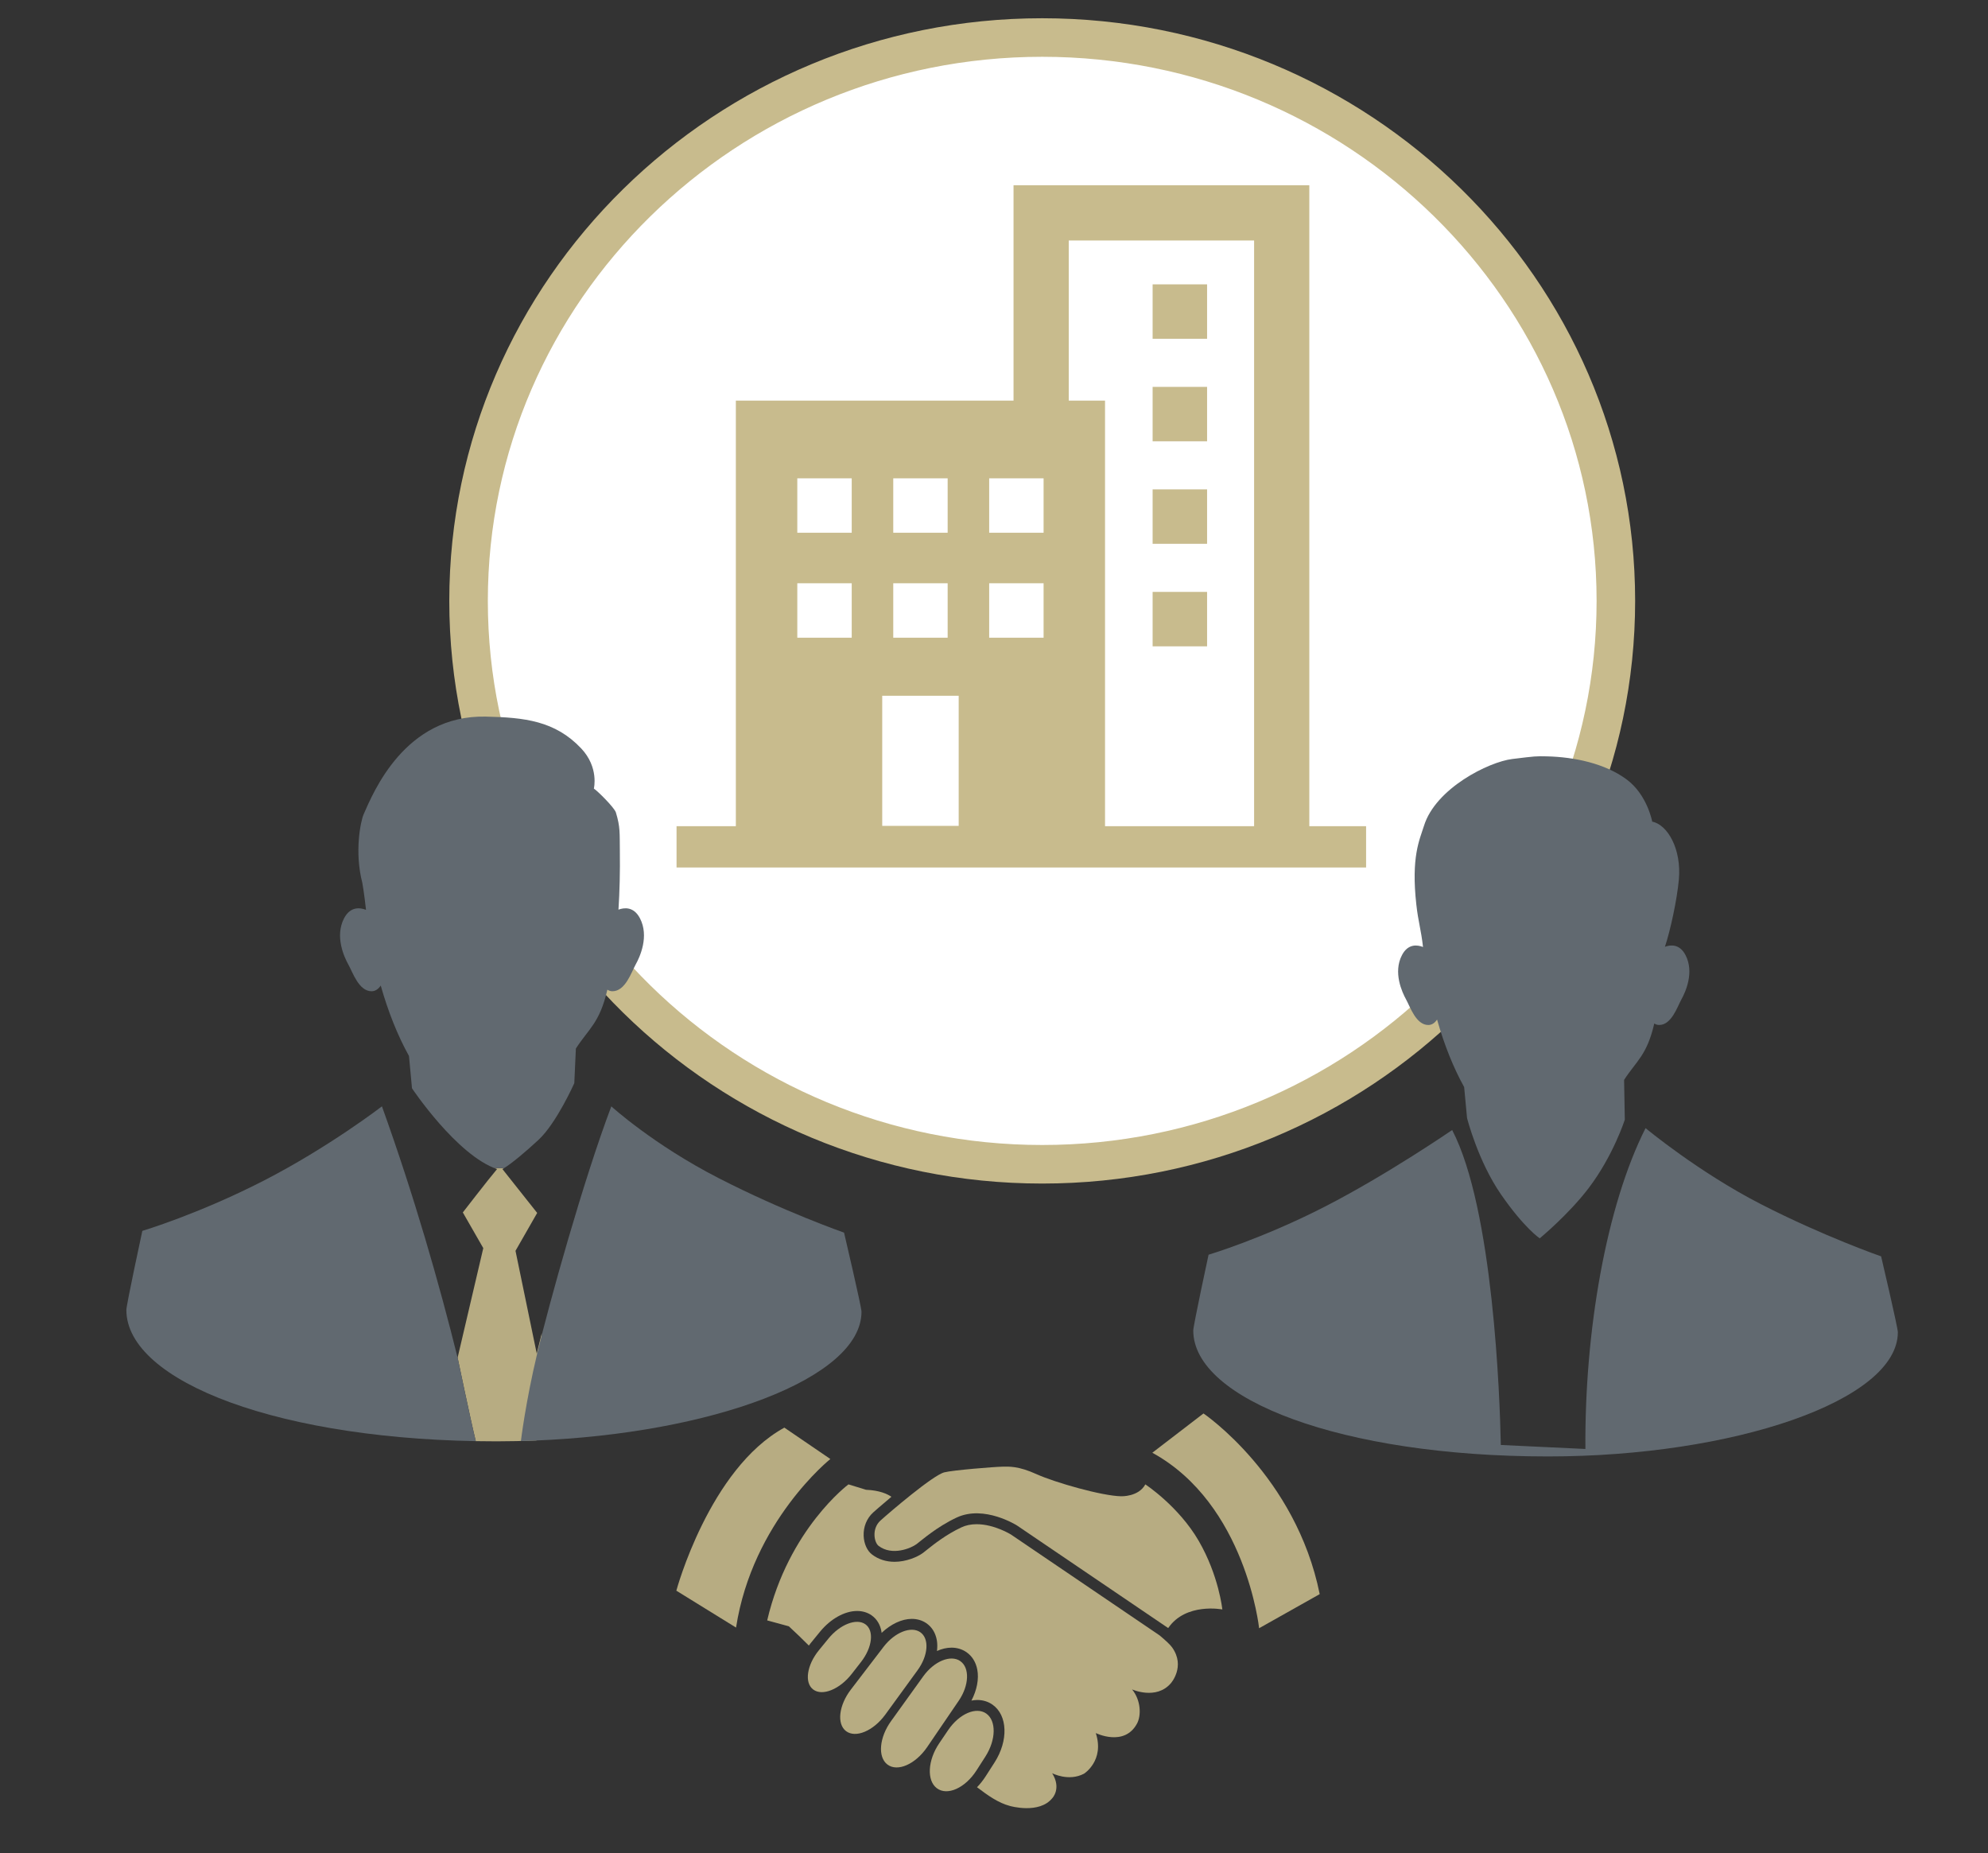<?xml version="1.0" encoding="utf-8"?>
<!-- Generator: Adobe Illustrator 15.0.0, SVG Export Plug-In . SVG Version: 6.00 Build 0)  -->
<!DOCTYPE svg PUBLIC "-//W3C//DTD SVG 1.1//EN" "http://www.w3.org/Graphics/SVG/1.1/DTD/svg11.dtd">
<svg version="1.1" id="レイヤー_1" xmlns="http://www.w3.org/2000/svg" xmlns:xlink="http://www.w3.org/1999/xlink" x="0px"
	 y="0px" width="132.5px" height="123.5px" viewBox="0 0 132.5 123.5" enable-background="new 0 0 132.5 123.5"
	 xml:space="preserve">
<rect x="0" y="0" width="132.5" height="123.5" fill="#333333" stroke="none"/>
<circle fill="#C8BB8D" cx="155.797" cy="38.25" r="7.972"/>
<circle fill="#9E8857" cx="176.593" cy="38.25" r="7.972"/>
<circle fill="#B7AC82" cx="198.083" cy="38.25" r="7.972"/>
<circle fill="#3F3B3A" cx="155.797" cy="62.602" r="7.972"/>
<circle fill="#3E3934" cx="176.593" cy="62.602" r="7.972"/>
<circle fill="#32373C" cx="199.593" cy="62.602" r="7.972"/>
<circle fill="#616970" cx="155.464" cy="90.935" r="7.972"/>
<path fill="#616970" d="M33.807-105.404c0.244,0,0.447-0.141,0.607-0.379c0.492,1.738,1.128,3.334,1.879,4.684l0.2,2.148
	c0,0,0.749,2.979,2.359,5.305s2.685,3.045,2.685,3.045s2.001-1.653,3.399-3.489c1.7-2.234,2.505-4.742,2.505-4.742l-0.048-2.765
	c0.857-1.323,1.581-1.69,2.095-3.909c0.101,0.063,0.214,0.104,0.338,0.104c0.856,0,1.255-1.259,1.543-1.773
	c0.284-0.514,0.913-1.884,0.284-3.083c-0.411-0.784-1.04-0.716-1.427-0.571c0.393-1.192,0.836-3.265,0.965-4.655
	c0.197-2.128-0.786-3.817-1.85-4.031c0,0-0.341-1.873-1.788-2.937c-1.492-1.098-3.594-1.547-5.531-1.592
	c-0.752-0.018-1.573,0.079-2.388,0.183c-0.629-0.175-1.177-0.439-1.375-0.831c0,0-0.167,0.67,0.195,0.977
	c-0.079,0.01-0.159,0.018-0.237,0.025c-0.713-0.174-1.36-0.45-1.578-0.883c0,0-0.153,0.612,0.153,0.931
	c-0.667-0.034-1.247-0.185-1.671-0.541c-0.208-0.177-0.56,1.182,0.395,2.194c0.211,0.223-1.069-0.506-1.462-1.294
	c-0.132-0.266-0.363,0.766-0.224,1.686c0.074,0.5,0.326,0.943,0.481,1.224c-0.442-0.167-0.799-0.393-0.95-0.694
	c0,0-0.49,1.178,0.14,1.85c-0.462,0.837-0.898,2.161-0.529,5.459c0.132,1.181,0.335,1.768,0.465,2.942
	c-0.385-0.151-1.037-0.245-1.459,0.56c-0.626,1.197,0,2.569,0.288,3.081C32.55-106.662,32.949-105.404,33.807-105.404z"/>
<path fill="#616970" d="M65.226-89.355c0,0-4.002-1.395-8.34-3.621c-4.344-2.229-8.008-5.274-8.008-5.274
	c-2.73,5.405-4.235,14.108-4.173,22.26l-5.866-0.28c-0.063-3.261-0.526-16.388-3.379-21.851c0,0-4.489,3.084-8.83,5.313
	c-4.341,2.227-8.072,3.34-8.072,3.34s-1.062,4.918-1.062,5.26c0,4.762,10.265,8.732,24.619,8.732
	c12.827,0,24.275-3.857,24.275-8.619C66.386-84.424,65.226-89.355,65.226-89.355z"/>
<path fill="#616970" d="M113.243-82.727c-0.908-4.332-1.599-7.49-1.72-7.56c-0.115-0.063-2.863-1.104-5.301-1.801
	C101.872-93.33,98.6-95.89,98.6-95.89c0.688-0.846,1.396-2.206,1.959-3.901c0.981-2.726,0.926-6.565,0.395-10.471
	c-0.014-0.017-0.495-1.562-0.495-1.562s2.55,6.687,0.495,12.143c1.771-4.694,2.717-10.991-2.739-18.711
	c-3.29-4.659-6.067-2.29-6.067-2.29s-3.883-1.885-8.439,3.754c-1.76,2.173-2.771,5.396-2.939,6.864
	c-1.324,11.408,3.496,14.48,3.715,14.913c0.07,0.151-2.584,1.762-6.821,3.575c-2.771,1.191-5.683,1.681-5.722,2.189
	c-0.144,1.825-0.578,4.354-1.164,6.993c-0.164,0.718-0.196,1.545,0.787,2.375c3.683,2.701,9.892,4.789,19.529,4.789
	c8.561,0,16.467-1.809,20.417-4.453C112.372-80.256,113.37-81.111,113.243-82.727z M83.154-110.719c0,0-0.327,2.465,0.207,6.068
	c0.746,5.057,2.437,7.231,2.324,7.11C81.584-102.123,83.154-110.719,83.154-110.719z M95.135-86.096
	c-1.713,3.674-3.162,9.262-3.162,9.262s-1.115-3.826-3.266-9.006c-1.402-3.383-1.729-3.561-1.729-3.561
	c2.34,2.049,4.854,1.854,6.439,1.688c1.768-0.183,3.271-1.365,3.271-1.365S95.965-87.863,95.135-86.096z"/>
<path fill="#616970" d="M46.634-99.783L46.634-99.783L46.634-99.783z"/>
<path fill="#616970" d="M79.947-111.61c-3.006-1.827-4.193-2.916-4.193-2.916c-2.092,5.531-3.753,11.424-5.02,16.641l-1.428-6.918
	l1.459-2.551l-2.345-2.954c0.435-0.222,1.446-1.044,2.438-1.97c1.222-1.14,2.406-3.811,2.406-3.811l0.104-2.33
	c0.871-1.338,1.604-1.714,2.119-3.958c0.104,0.069,0.219,0.103,0.346,0.103c0.865,0,1.271-1.268,1.561-1.789
	c0.291-0.521,0.924-1.907,0.289-3.121c-0.414-0.793-1.055-0.724-1.445-0.58c0.08-1.224,0.113-2.536,0.098-3.946
	c-0.078-5.917-3.841-9.32-8.396-9.424c-6.479-0.146-8.895,4.193-8.891,9.79c0.002,1.204,0.073,2.407,0.204,3.596
	c-0.389-0.152-1.049-0.249-1.476,0.565c-0.636,1.214,0,2.599,0.289,3.121c0.29,0.521,0.695,1.793,1.562,1.793
	c0.243,0,0.451-0.144,0.612-0.384c0.5,1.76,1.142,3.374,1.904,4.739l0.202,2.175c0,0,3.007,4.51,5.724,5.436
	c-0.592,0.697-2.307,2.916-2.307,2.916l1.377,2.403l-1.729,7.375c-1.244-5.01-2.909-10.85-5.093-16.916c0,0-0.994,2.167-5.387,4.419
	c-0.238,0.122-1.02,0.371-1.254,0.488c0.241,0.929-0.582,3.503-1.49,4.593c-0.31,0.373-1.179,0.996-1.179,0.996
	s0.174,0.271-0.683,1.799c-1,1.775-1.105,1.863-1.117,1.863c0.03,0.029,1.261,1.295,4.406,3.598
	c2.467,1.808,4.584,3.033,4.584,3.033c3.351,0.594,3.125,1.75,9.833,1.75c5.348,0,10.215-1.604,14.375-2.723
	C77.209-100.791,79.322-109.568,79.947-111.61z"/>
<path fill="#9E8857" d="M23.632-115.721H8.08c-1.268,0-2.306,1.037-2.306,2.306v22.627c0,1.269,1.038,2.308,2.306,2.308h15.553
	c1.269,0,2.307-1.039,2.307-2.308v-22.628C25.939-114.684,24.901-115.721,23.632-115.721z M10.838-91.57
	c-0.76,0-1.375-0.615-1.375-1.375c0-0.761,0.615-1.375,1.375-1.375c0.759,0,1.375,0.614,1.375,1.375
	C12.213-92.186,11.597-91.57,10.838-91.57z M10.838-95.664c-0.76,0-1.375-0.617-1.375-1.377s0.615-1.375,1.375-1.375
	c0.759,0,1.375,0.615,1.375,1.375S11.597-95.664,10.838-95.664z M10.838-99.76c-0.76,0-1.375-0.615-1.375-1.375
	c0-0.76,0.615-1.375,1.375-1.375c0.759,0,1.375,0.615,1.375,1.375C12.213-100.375,11.597-99.76,10.838-99.76z M15.857-91.57
	c-0.759,0-1.376-0.615-1.376-1.375c0-0.761,0.617-1.375,1.376-1.375c0.758,0,1.375,0.614,1.375,1.375
	C17.232-92.186,16.615-91.57,15.857-91.57z M15.857-95.664c-0.759,0-1.376-0.617-1.376-1.377s0.617-1.375,1.376-1.375
	c0.758,0,1.375,0.615,1.375,1.375S16.615-95.664,15.857-95.664z M15.857-99.76c-0.759,0-1.376-0.615-1.376-1.375
	c0-0.76,0.617-1.375,1.376-1.375c0.758,0,1.375,0.615,1.375,1.375C17.232-100.375,16.615-99.76,15.857-99.76z M20.875-91.57
	c-0.76,0-1.375-0.615-1.375-1.375c0-0.761,0.616-1.375,1.375-1.375s1.375,0.614,1.375,1.375C22.25-92.186,21.634-91.57,20.875-91.57
	z M20.875-95.664c-0.76,0-1.375-0.617-1.375-1.377s0.616-1.375,1.375-1.375s1.375,0.615,1.375,1.375S21.634-95.664,20.875-95.664z
	 M20.875-99.76c-0.76,0-1.375-0.615-1.375-1.375c0-0.76,0.616-1.375,1.375-1.375s1.375,0.615,1.375,1.375
	C22.25-100.375,21.634-99.76,20.875-99.76z M23.367-106.234c0,0.619-0.507,1.125-1.125,1.125H9.471
	c-0.619,0-1.125-0.506-1.125-1.125v-5.168c0-0.619,0.506-1.125,1.125-1.125h12.771c0.618,0,1.125,0.506,1.125,1.125V-106.234z"/>
<path fill="#9E8857" d="M130.822-99.313l-3.438-7.668h0.368c0.807,0,1.457-0.651,1.457-1.459c0-0.804-0.65-1.457-1.457-1.457h-9.027
	c-0.461-0.661-1.226-1.095-2.093-1.095c-0.862,0-1.629,0.434-2.09,1.095h-9.026c-0.807,0-1.459,0.652-1.459,1.457
	c0,0.808,0.652,1.459,1.459,1.459h0.44l-3.437,7.668c-0.066,0.148-0.088,0.31-0.07,0.459c0.057,2.449,2.338,3.938,5.148,3.938
	c2.813,0,5.094-1.487,5.147-3.938c0.019-0.149-0.003-0.311-0.067-0.459l-3.439-7.668h5.301c0.172,0.248,0.389,0.465,0.636,0.638
	v14.545c-1.944,0.276-5.258,1.368-5.258,2.717v0.504h6.712h6.714v-0.504c0-1.349-3.313-2.438-5.258-2.717v-14.546
	c0.247-0.172,0.465-0.389,0.638-0.637h5.373l-3.437,7.668c-0.066,0.149-0.089,0.311-0.07,0.465c0.062,2.447,2.341,3.932,5.149,3.932
	c2.813,0,5.093-1.488,5.148-3.938C130.908-99.004,130.891-99.164,130.822-99.313z M104.336-98.943l3.266-7.289l3.27,7.289H104.336z
	 M116.634-109.308c0.479,0,0.871,0.391,0.871,0.869c0,0.48-0.392,0.871-0.871,0.871s-0.868-0.391-0.868-0.871
	C115.766-108.917,116.154-109.308,116.634-109.308z M122.479-98.943l3.27-7.289l3.268,7.289H122.479z"/>
<path fill="#9E8857" d="M72.813-161.601h-0.574h-1.563h-2.188l-0.004-0.001l-0.674-2.073c0-0.004,0-0.005,0-0.005l-0.283-0.868
	l-0.202-0.627l0,0l-0.177-0.545c-0.373-1.146-0.98-1.146-1.354,0l-0.178,0.545l-0.285,0.879l-0.199,0.612l-0.002,0.004l-0.676,2.079
	l0,0h-2.189h-1.566H60.12c-1.205,0-1.393,0.579-0.418,1.287l0.906,0.658l2.596,1.887l0.002,0.001l-0.674,2.074l-0.004,0.008
	l-0.66,2.036c-0.373,1.146,0.119,1.504,1.094,0.796l1.219-0.886l2.285-1.659h0.002l3.037,2.207l0.466,0.338
	c0.975,0.708,1.467,0.35,1.096-0.796l-0.178-0.545l-1.162-3.573l2.547-1.851l0.957-0.695
	C74.204-161.021,74.018-161.601,72.813-161.601z"/>
<path fill="#9E8857" d="M57.624-156.851H57.05h-1.566h-2.188l-0.004-0.001l-0.672-2.073c-0.002-0.004-0.002-0.005-0.004-0.009
	l-0.279-0.864l-0.205-0.627l0,0l-0.176-0.545c-0.373-1.146-0.982-1.146-1.354,0l-0.178,0.545l-0.285,0.879l-0.199,0.612
	l-0.002,0.004l-0.674,2.079h-0.002h-2.189h-1.566h-0.574c-1.205,0-1.393,0.579-0.418,1.287l0.906,0.658l2.596,1.887l0.002,0.001
	l-0.674,2.074l-0.004,0.008l-0.66,2.036c-0.373,1.146,0.119,1.504,1.094,0.796l1.219-0.886l2.285-1.659h0.002l3.037,2.207
	l0.465,0.338c0.975,0.708,1.467,0.35,1.096-0.796l-0.179-0.544l-1.162-3.573l2.547-1.851l0.957-0.695
	C59.017-156.271,58.829-156.851,57.624-156.851z"/>
<path fill="#9E8857" d="M87.848-156.851h-0.574h-1.565H83.52h-0.002l-0.678-2.079v-0.004l-0.197-0.612l-0.287-0.879l-0.178-0.545
	c-0.371-1.146-0.979-1.146-1.354,0l-0.176,0.545h-0.002l-0.203,0.627l-0.279,0.868c0,0,0,0.001-0.002,0.005l-0.676,2.073
	l-0.002,0.001h-2.188h-1.567h-0.574c-1.2,0-1.393,0.579-0.416,1.287l0.955,0.695l2.548,1.851l-1.158,3.573L76.9-148.9
	c-0.373,1.146,0.121,1.504,1.097,0.796l0.463-0.338l3.039-2.207h0.002l2.283,1.659l1.221,0.886c0.974,0.708,1.466,0.35,1.095-0.796
	l-0.662-2.036l-0.002-0.008l-0.674-2.074v-0.001l2.598-1.887l0.906-0.658C89.236-156.271,89.05-156.851,87.848-156.851z"/>
<rect x="230.995" y="-109.741" fill="#FFFFFF" width="62.13" height="46.491"/>
<g>
	<path fill="#79858E" d="M247.268-102.321v8c0,0.531,0.433,0.962,0.963,0.962h8.002C256.232-98.311,252.219-102.321,247.268-102.321
		z"/>
	<path fill="#9E8857" d="M245.352-100.408c-4.994,0-9.031,4.083-8.961,9.092c0.064,4.761,4.073,8.771,8.836,8.838
		c5.01,0.07,9.092-3.971,9.092-8.965h-7.801c-0.641,0-1.164-0.521-1.164-1.163L245.352-100.408L245.352-100.408z"/>
	<rect x="259.162" y="-99.228" fill="#B4AA81" width="26.932" height="3.493"/>
	<rect x="259.162" y="-93.19" fill="#B4AA81" width="26.932" height="3.494"/>
	<rect x="259.162" y="-87.153" fill="#B4AA81" width="11.336" height="3.494"/>
	<g>
		<circle fill="#C8BB8D" cx="273.484" cy="-75.58" r="2.377"/>
		<circle fill="#B7AC82" cx="279.686" cy="-75.58" r="2.377"/>
		<circle fill="#9E8857" cx="286.094" cy="-75.58" r="2.377"/>
	</g>
</g>
<g>
	<path fill="none" d="M237.968-75.241l1.485,2.153l5.167,7.313h10.155l4.305-2.291l0.146,0.199c0.36-0.512,0.814-1.152,0.972-1.365
		c0.159-0.408,1.06-2.32,3.842-2.395c0.553-0.014,0.776-0.05,1.492-0.067c0.952-0.022,1.003-0.05,1.696-0.199
		c0.903-0.193,1.295,0.621,0.76,1.147c-0.529,0.526-1.401,0.57-2.487,0.932c0.75,0.256,1.532,0.607,2.519,0.589
		c1.861-0.036,3.442-1.375,4.17-1.972c1.149-0.948,1.802,0.161,1.802,0.161c-0.959,1.944-4.363,4.855-6.615,4.568
		c-1.174-0.15,6.772,0.177,5.851,0.693h18.406v-41.314l-59.523,0.002v29.032c3.068,1.561,5.422,2.395,5.422,2.395
		S237.768-75.537,237.968-75.241z"/>
	<path fill="#616970" d="M297.107-107.089v-4.595h-33.029v-1.816h-4.229v1.817h-33.045v4.596h2.664v26.833v0.667
		c0.717,0.469,1.543,0.969,2.484,1.453c0.053,0.027,0.104,0.052,0.156,0.079v-29.032l59.521-0.002v41.315h-18.406
		c-0.849,0.473-1.59,1.104-2.207,1.686c0,0-0.01-0.011-0.018-0.021c0,0-2.593,2.371-3.375,2.931h5.453h24.029v-4.595h-2.838v-41.316
		H297.107z"/>
	<polygon fill="#616970" points="247.396,-61.846 254.775,-65.774 244.62,-65.774 	"/>
</g>
<path fill="#616970" d="M271.188-68.53c-0.727,0.598-2.308,1.938-4.168,1.972c-0.986,0.019-1.77-0.333-2.52-0.589
	c1.086-0.362,1.958-0.405,2.488-0.932c0.533-0.526,0.144-1.341-0.762-1.147c-0.692,0.148-0.742,0.176-1.695,0.199
	c-0.715,0.017-0.939,0.053-1.492,0.067c-2.782,0.074-3.682,1.987-3.842,2.395c-0.156,0.213-0.61,0.853-0.973,1.365l-0.146-0.199
	l-11.683,6.219l-7.942-11.242l-1.485-2.153c-0.201-0.295-0.437-0.419-0.437-0.419s-2.433-0.861-5.578-2.474
	c-3.142-1.614-5.169-3.458-5.169-3.458c-1.495,3.958-2.686,8.175-3.59,11.911l-1.022-4.952l1.042-1.825l-1.672-2.114
	c0.307-0.159,1.033-0.748,1.743-1.41c0.875-0.813,1.719-2.727,1.719-2.727l0.076-1.667c0.623-0.96,1.146-1.227,1.517-2.833
	c0.075,0.046,0.157,0.074,0.248,0.074c0.619,0,0.908-0.912,1.114-1.284s0.664-1.363,0.206-2.234
	c-0.296-0.565-0.754-0.517-1.033-0.413c0.059-0.875,0.079-1.815,0.068-2.823c-0.01-0.876,0.025-1.14-0.191-1.856
	c-0.072-0.239-0.9-1.052-1.06-1.153c0,0,0.256-1.019-0.614-1.936c-1.256-1.331-2.74-1.488-4.588-1.533
	c-3.9-0.085-5.434,3.671-5.891,4.704c-0.14,0.328-0.451,1.802-0.062,3.308c0,0,0.083,0.449,0.179,1.298
	c-0.276-0.109-0.75-0.177-1.056,0.405c-0.455,0.871,0,1.862,0.206,2.234s0.498,1.284,1.115,1.284c0.176,0,0.324-0.102,0.443-0.272
	c0.355,1.26,0.816,2.413,1.358,3.391l0.146,1.556c0,0,2.153,3.23,4.099,3.892c-0.421,0.499-1.653,2.089-1.653,2.089l0.987,1.718
	l-1.236,5.277c-0.893-3.583-2.083-7.763-3.646-12.106c0,0-2.553,1.965-5.695,3.578c-3.145,1.614-5.846,2.419-5.846,2.419
	s-0.071,0.038-0.137,0.477h-0.01l-0.035,0.386v0.003l-0.168,1.888l-7.383,25.115c-0.025,0.123-0.056,0.248-0.058,0.375
	c-0.073,4.557,2.76,20.358,2.78,20.379c0.063,0,0.754-0.631,1.359-1.33c0.4,1.139,0.658,2.369,0.669,3.613
	c0.021,2.271,3.368,5.25,5.423,5.936c0,0,1.012-0.795-0.084-1.807c-0.689-0.64-2.23-2.023-2.519-3.863
	c-0.153-0.975,0.089-1.797,0.241-2.574c0.506,1.025,0.668,1.885,1.26,2.338c0.595,0.459,1.35-0.039,1.035-0.908
	c-0.241-0.668-0.276-0.713-0.428-1.653c-0.113-0.707-0.18-0.925-0.269-1.47c-0.224-1.36-0.831-2.201-1.438-2.717l-0.147-11.363
	l3.661-10.791l1.621,3.343l0.113,5.907L208.5-33.5l-0.008,8.041l10.597,0.771h15.8l-0.964-6.938l-0.03-12.929l-0.006-1.176l1-11.329
	c0,0,1.596,0.796,5.527,5.231c1.146,1.293,2.248,3.109,4.447,2.709c0.719-0.131,0.714,0.309,4.82-2.018
	c2.729-1.549,11.024-7.48,12.567-8.615L261-61.444c0.008,0.01,0.018,0.021,0.018,0.021c1.289-1.214,3.106-2.666,5.357-2.378
	c2.252,0.287,5.656-2.624,6.615-4.568C272.99-68.369,272.339-69.478,271.188-68.53z"/>
<path fill="#616970" d="M308.289-10.996c-13.223,1.373-32.003,3.039-54.771,1.59v0.131c-1.451,0.435-2.36,1.525-2.36,2.877V4.413
	h4.132V4.21V-5.814c4.13,0.149,30.689,0.993,52.529-1.476V2.904h4.132V-7.908c0-0.869-0.414-1.701-1.2-2.285
	C310.057-10.711,309.193-10.988,308.289-10.996z"/>
<g>
	<path fill="#616970" d="M253.559-9.281c22.565,1.438,41.205-0.188,54.408-1.553c-1.008-3.254-1.877-5.445-3.498-7.146
		c0-0.002-8.188-3.485-14.828-6.16c-6.096-2.125-4.109-5.924-3.211-7.321c0.172-0.156,0.35-0.304,0.512-0.474
		c5.144-5.256,9.435-25.512-7.045-25.512c-16.481,0-12.185,20.256-7.043,25.512c0.162,0.17,0.338,0.316,0.513,0.474
		c0.903,1.399,2.896,5.213-3.245,7.34l0.027,0.004c-6.596,2.9-15.241,7.188-15.241,7.188l-2.285,8.201
		c0.278-0.174,0.592-0.316,0.938-0.42v-0.133H253.559z"/>
</g>
<g>
	<path fill="#FFFFFF" stroke="#FFFFFF" stroke-width="2.84" stroke-miterlimit="10" d="M230.4-46.973
		c-11.621,0-21.074,9.455-21.074,21.076c0,11.623,9.453,21.078,21.074,21.078c11.623,0,21.078-9.455,21.078-21.078
		C251.479-37.518,242.023-46.973,230.4-46.973z M230.4-7.658c-10.055,0-18.234-8.182-18.234-18.238
		c0-10.056,8.18-18.235,18.234-18.235c10.058,0,18.238,8.181,18.238,18.235C248.639-15.84,240.458-7.658,230.4-7.658z"/>
	<path fill="#C8BB8D" d="M261.5-27.625l-11.518,0.229c-0.77-10.15-9.233-18.155-19.582-18.155c-10.854,0-19.655,8.802-19.655,19.655
		c0,10.855,8.801,19.658,19.655,19.658c9.469,0,17.373-6.699,19.238-15.615L261.5-27.625z"/>
</g>
<g>
	<path fill="#FFFFFF" d="M230.508-12.525L230.508-12.525c1.199,0,2.236-0.438,2.914-1.295h-5.826
		C228.273-12.964,229.311-12.525,230.508-12.525z"/>
	<path fill="#FFFFFF" d="M226.756-16.386c0,0.137,0.01,0.271,0.021,0.405h7.464c0.013-0.134,0.021-0.27,0.021-0.405
		c0-0.021,0-0.251,0-0.595h-7.507C226.756-16.637,226.756-16.407,226.756-16.386z"/>
	<path fill="#FFFFFF" d="M228.189-15.414h-1.34c0.082,0.373,0.211,0.617,0.387,0.939l0.054,0.086h6.444
		c0.199-0.346,0.347-0.619,0.435-1.025h-1.342H228.189z"/>
	<path fill="#FFFFFF" d="M230.508-33.475L230.508-33.475c-3.683,0-7.006,3.101-6.775,6.775c0.188,3.023,1.953,4.711,2.488,6.154
		c0.373,1.009,0.529,2.066,0.534,2.729c0,0.012,0,0.119,0,0.27h7.507c0-0.148,0-0.258,0-0.27c0.004-0.66,0.16-1.72,0.534-2.729
		c0.535-1.443,2.3-3.131,2.489-6.154C237.516-30.374,234.191-33.475,230.508-33.475z"/>
	<path fill="#FFFFFF" d="M231.514-35.405c0-1.34,0-2.411,0-3.751c0-1.297-2.01-1.297-2.01,0c0,1.34,0,2.411,0,3.751
		C229.503-34.109,231.514-34.109,231.514-35.405z"/>
	<path fill="#FFFFFF" d="M221.749-27.65c-1.34,0-2.412,0-3.751,0c-1.296,0-1.296,2.012,0,2.012c1.34,0,2.412,0,3.751,0
		C223.045-25.641,223.045-27.65,221.749-27.65z"/>
	<path fill="#FFFFFF" d="M243.02-27.65c-1.34,0-2.412,0-3.752,0c-1.295,0-1.295,2.012,0,2.012c1.34,0,2.412,0,3.752,0
		C244.316-25.641,244.316-27.65,243.02-27.65z"/>
	<path fill="#FFFFFF" d="M223.604-32.129c0.918,0.916,2.338-0.505,1.422-1.421c-0.947-0.948-1.705-1.706-2.652-2.653
		c-0.917-0.916-2.338,0.505-1.421,1.422C221.898-33.834,222.656-33.076,223.604-32.129z"/>
	<path fill="#FFFFFF" d="M237.745-21.162c-0.917-0.916-2.338,0.505-1.422,1.422c0.948,0.947,1.706,1.705,2.653,2.652
		c0.916,0.917,2.338-0.505,1.42-1.421C239.45-19.457,238.691-20.214,237.745-21.162z"/>
	<path fill="#FFFFFF" d="M223.161-21.162c-0.947,0.947-1.705,1.706-2.652,2.653c-0.917,0.916,0.505,2.338,1.421,1.421
		c0.948-0.947,1.705-1.705,2.653-2.652C225.5-20.656,224.078-22.078,223.161-21.162z"/>
	<path fill="#FFFFFF" d="M237.413-32.128c0.948-0.948,1.705-1.705,2.653-2.653c0.916-0.917-0.506-2.338-1.422-1.422
		c-0.947,0.948-1.705,1.705-2.652,2.653C235.075-32.634,236.497-31.212,237.413-32.128z"/>
</g>
<g>
	<path fill="#FFFFFF" d="M69.461,2.501c21.113,0,38.236,16.814,38.236,37.545S90.574,77.591,69.461,77.591
		c-21.112,0-38.232-16.813-38.232-37.544S48.347,2.501,69.461,2.501z"/>
	<path fill="#C8BB8D" d="M69.461,78.876c-21.789,0-39.516-17.42-39.516-38.83c0-21.411,17.728-38.83,39.516-38.83
		c21.793,0,39.521,17.418,39.521,38.83C108.981,61.456,91.254,78.876,69.461,78.876z M69.461,3.785
		c-20.373,0-36.947,16.266-36.947,36.261c0,19.995,16.575,36.26,36.947,36.26c20.376,0,36.952-16.266,36.952-36.26
		C106.413,20.052,89.837,3.785,69.461,3.785z"/>
</g>
<g>
	<path fill="#616970" d="M100.795,50.582c1.571-0.192,1.571-0.192,2.294-0.176c1.86,0.043,3.879,0.475,5.312,1.528
		c1.392,1.023,1.719,2.822,1.719,2.822c1.021,0.203,1.966,1.828,1.775,3.873c-0.124,1.333-0.55,3.324-0.927,4.468
		c0.37-0.138,0.976-0.203,1.369,0.549c0.604,1.151,0,2.469-0.274,2.963c-0.272,0.494-0.657,1.699-1.48,1.699
		c-0.119,0-0.227-0.035-0.325-0.099c-0.494,2.13-1.188,2.486-2.012,3.759l0.047,2.653c0,0-0.772,2.403-2.406,4.553
		c-1.343,1.769-3.266,3.353-3.266,3.353s-1.03-0.688-2.577-2.923c-1.546-2.234-2.266-5.097-2.266-5.097l-0.193-2.061
		c-0.72-1.296-1.33-2.826-1.805-4.499c-0.154,0.229-0.35,0.362-0.582,0.362c-0.821,0-1.208-1.205-1.481-1.699
		c-0.274-0.494-0.878-1.813-0.274-2.963c0.405-0.772,1.031-0.682,1.4-0.537c-0.124-1.128-0.32-1.692-0.445-2.825
		c-0.353-3.168,0.208-4.299,0.508-5.244C95.678,52.538,99.224,50.773,100.795,50.582z"/>
	<path fill="#616970" d="M125.377,83.729c0,0-3.843-1.339-8.013-3.48c-4.169-2.139-7.688-5.066-7.688-5.066
		c-2.624,5.195-4.07,13.553-4.009,21.381l-5.638-0.266c-0.06-3.133-0.504-15.738-3.243-20.989c0,0-4.313,2.964-8.481,5.104
		c-4.171,2.139-7.755,3.206-7.755,3.206s-1.019,4.724-1.019,5.052c0,4.575,9.859,8.391,23.645,8.391
		c12.324,0,23.315-3.707,23.315-8.28C126.49,88.465,125.377,83.729,125.377,83.729z"/>
</g>
<g>
	<path fill="#B7AC82" d="M35.759,95.997l0.353-7.161c-0.115,0.461-0.229,0.92-0.338,1.372l-1.416-6.849l1.445-2.526l-2.318-2.924
		c0.031-0.016,0.064-0.035,0.102-0.056l-0.658-0.017c0.067,0.028,0.134,0.053,0.2,0.075c-0.582,0.688-2.282,2.89-2.282,2.89
		l1.364,2.378L30.5,90.481c0,0,0.853,4.098,1.21,5.561c0.456,0.008,0.917,0.013,1.382,0.013
		C33.988,96.055,34.877,96.034,35.759,95.997z"/>
	<g>
		<path fill="#616970" d="M24.768,66.06c0.243,0,0.448-0.143,0.608-0.379c0.494,1.744,1.131,3.343,1.883,4.694l0.2,2.152
			c0,0,2.98,4.468,5.669,5.385c-0.065-0.022-0.132-0.048-0.2-0.076l0.658,0.016c0.469-0.28,1.4-1.044,2.311-1.894
			c1.208-1.128,2.38-3.773,2.38-3.773l0.105-2.308c0.86-1.328,1.585-1.698,2.099-3.921c0.104,0.066,0.215,0.104,0.339,0.104
			c0.858,0,1.259-1.26,1.544-1.777c0.287-0.513,0.916-1.886,0.287-3.089c-0.412-0.785-1.043-0.716-1.43-0.573
			c0.078-1.211,0.11-2.513,0.092-3.909c-0.017-1.207,0.036-1.575-0.263-2.564c-0.102-0.332-1.244-1.457-1.469-1.594
			c0,0,0.353-1.412-0.847-2.68c-1.738-1.841-3.793-2.06-6.35-2.117c-5.398-0.124-7.515,5.076-8.146,6.507
			c-0.199,0.452-0.628,2.491-0.089,4.574c0,0,0.116,0.62,0.246,1.796c-0.386-0.149-1.04-0.245-1.461,0.561
			c-0.629,1.203,0,2.576,0.286,3.09C23.51,64.799,23.91,66.06,24.768,66.06z"/>
		<path fill="#616970" d="M36.111,88.836c-0.052,0.21-0.104,0.42-0.157,0.626C36.008,89.256,36.059,89.046,36.111,88.836z"/>
		<path fill="#616970" d="M30.5,90.481c-1.233-4.959-2.884-10.742-5.044-16.751c0,0-3.53,2.72-7.88,4.953
			c-4.351,2.232-8.09,3.347-8.09,3.347s-1.064,4.927-1.064,5.27c0,4.771,10.287,8.755,24.671,8.755
			c-0.465,0-0.925-0.005-1.382-0.014C31.351,94.579,30.5,90.481,30.5,90.481z"/>
		<path fill="#616970" d="M33.584,77.852c-0.036,0.021-0.071,0.042-0.1,0.056C33.514,77.894,33.548,77.873,33.584,77.852z"/>
		<path fill="#616970" d="M35.089,96.021c-0.202,0.008-0.405,0.013-0.609,0.018C34.684,96.034,34.888,96.029,35.089,96.021z"/>
		<path fill="#616970" d="M33.092,96.055c0.216,0,0.433-0.002,0.649-0.005C33.525,96.053,33.309,96.055,33.092,96.055z"/>
		<path fill="#616970" d="M56.256,82.146c0,0-4.01-1.397-8.361-3.633c-4.35-2.23-7.151-4.782-7.151-4.782
			c-1.888,4.999-4.147,13.159-4.933,16.441c-0.785,3.28-1.093,5.865-1.093,5.865s0.727-0.025,0.895-0.032
			c11.797-0.465,21.806-4.134,21.806-8.589C57.418,87.087,56.256,82.146,56.256,82.146z"/>
		<path fill="#616970" d="M33.853,96.05c0.187-0.003,0.372-0.007,0.558-0.01C34.225,96.043,34.039,96.047,33.853,96.05z"/>
	</g>
</g>
<g>
	<path fill="#B7AC82" d="M55.343,97.233l-3.066-2.091c-5.01,2.747-7.199,10.866-7.199,10.866l3.98,2.459
		C50.154,101.378,55.343,97.233,55.343,97.233z"/>
	<path fill="#B7AC82" d="M80.212,94.198l-3.41,2.617c6.235,3.42,7.118,11.695,7.118,11.695l4.038-2.272
		C86.373,98.366,80.212,94.198,80.212,94.198z"/>
	<path fill="#B7AC82" d="M77.282,108.984l-9.897-6.715c0,0-1.108-0.691-2.29-0.691c-0.376,0-0.722,0.07-1.023,0.213
		c-1.023,0.479-1.848,1.139-2.293,1.493c-0.103,0.085-0.188,0.152-0.254,0.201c-0.383,0.288-1.145,0.599-1.906,0.599
		c-0.561,0-1.079-0.167-1.494-0.483c-0.331-0.25-0.541-0.717-0.563-1.247c-0.024-0.604,0.208-1.172,0.639-1.562
		c0.013-0.012,0.526-0.468,1.212-1.041c-0.264-0.184-0.78-0.429-1.692-0.467l-1.171-0.36c0,0-3.989,2.97-5.417,9.065l1.444,0.394
		c0.451,0.412,0.892,0.844,1.333,1.283c0.037-0.05,0.07-0.099,0.109-0.146l0.637-0.779c0.696-0.853,1.642-1.38,2.471-1.38
		c0.359,0,0.689,0.099,0.959,0.286c0.363,0.254,0.594,0.64,0.667,1.117c0.004,0.02,0.004,0.039,0.004,0.059
		c0.613-0.584,1.344-0.935,2.015-0.935c0.359,0,0.692,0.1,0.965,0.285c0.376,0.256,0.618,0.651,0.704,1.143
		c0.039,0.225,0.037,0.464,0.008,0.712c0.322-0.145,0.652-0.223,0.969-0.223c0.361,0,0.704,0.101,0.985,0.294l0.028,0.019
		c0.368,0.262,0.613,0.66,0.706,1.156c0.118,0.626-0.03,1.369-0.392,2.059c0.132-0.023,0.262-0.041,0.39-0.041
		c0.373,0,0.723,0.106,1.013,0.31c1.013,0.708,1.074,2.401,0.136,3.858l-0.592,0.922c-0.173,0.269-0.367,0.512-0.574,0.726
		c0.745,0.563,1.408,1.038,2.196,1.248c0,0,1.944,0.562,2.821-0.52c0,0,0.627-0.642-0.009-1.663c0,0,1.09,0.577,2.125,0.031
		c0,0,1.382-0.869,0.783-2.707c0,0,1.9,0.941,2.748-0.632c0.283-0.521,0.274-1.541-0.33-2.277c0,0,1.601,0.724,2.58-0.404
		c0,0,1-1.116,0.091-2.393C77.996,109.608,77.695,109.329,77.282,108.984z"/>
	<path fill="#B7AC82" d="M63.997,110.698v-0.002c-0.638-0.436-1.73,0.009-2.455,1.009l-2.146,2.985
		c-0.79,1.087-0.913,2.399-0.25,2.903l0.002,0.001c0.666,0.508,1.858-0.015,2.636-1.146l2.109-3.095
		C64.602,112.318,64.64,111.135,63.997,110.698z"/>
	<path fill="#B7AC82" d="M61.15,111.318c0.727-0.99,0.799-2.126,0.18-2.546c-0.613-0.418-1.693,0.011-2.432,0.968l-2.184,2.854
		c-0.802,1.043-0.958,2.292-0.325,2.774c0.64,0.484,1.818-0.012,2.61-1.093L61.15,111.318z"/>
	<path fill="#B7AC82" d="M56.761,111.563l0.627-0.805c0.764-0.981,0.88-2.1,0.286-2.514l-0.002-0.002
		c-0.591-0.412-1.68,0.008-2.456,0.958l-0.635,0.776c-0.802,0.984-0.984,2.166-0.381,2.617l0.001,0.002
		C54.809,113.053,55.967,112.581,56.761,111.563z"/>
	<path fill="#B7AC82" d="M65.734,114.197l-0.002-0.002c-0.669-0.468-1.791,0.012-2.529,1.092l-0.604,0.891
		c-0.764,1.123-0.847,2.478-0.159,2.995l0.003,0.002c0.694,0.523,1.889-0.017,2.637-1.183l0.593-0.924
		C66.396,115.944,66.408,114.67,65.734,114.197z"/>
	<path fill="#B7AC82" d="M76.336,98.924c-0.447,0.837-1.611,0.792-1.611,0.792c-1.274-0.021-4.409-0.916-5.643-1.474
		c-1.222-0.554-1.836-0.503-2.268-0.498c-0.54,0.008-3.313,0.233-3.874,0.377c-0.767,0.194-3.668,2.682-4.255,3.212
		c-0.596,0.534-0.43,1.458-0.124,1.691c0.901,0.685,2.164,0.153,2.527-0.119c0.361-0.271,1.35-1.151,2.675-1.772
		c1.846-0.861,4.027,0.535,4.027,0.535L77.86,108.5c1.174-1.717,3.609-1.241,3.609-1.241s-0.23-2.244-1.571-4.564
		C78.556,100.376,76.336,98.924,76.336,98.924z"/>
</g>
<g>
	<rect x="76.822" y="18.95" fill="#C8BB8D" width="3.63" height="3.627"/>
	<rect x="76.822" y="25.783" fill="#C8BB8D" width="3.63" height="3.626"/>
	<rect x="76.822" y="32.614" fill="#C8BB8D" width="3.63" height="3.627"/>
	<rect x="76.822" y="39.446" fill="#C8BB8D" width="3.63" height="3.628"/>
	<path fill="#C8BB8D" d="M45.092,55.06v2.754h45.958V55.06h-3.784V12.345H67.552v14.352H49.044V55.06H45.092z M56.767,35.504H53.14
		v-3.627h3.627V35.504z M56.767,42.498H53.14v-3.627h3.627V42.498z M63.161,35.504h-3.626v-3.627h3.626V35.504z M63.161,42.498
		h-3.626v-3.627h3.626V42.498z M63.896,55.04H58.8v-8.671h5.096V55.04z M69.555,35.504h-3.626v-3.627h3.626V35.504z M69.555,42.498
		h-3.626v-3.627h3.626V42.498z M83.586,55.06H73.65V26.697h-2.418V16.026h12.354V55.06z"/>
</g>
</svg>
